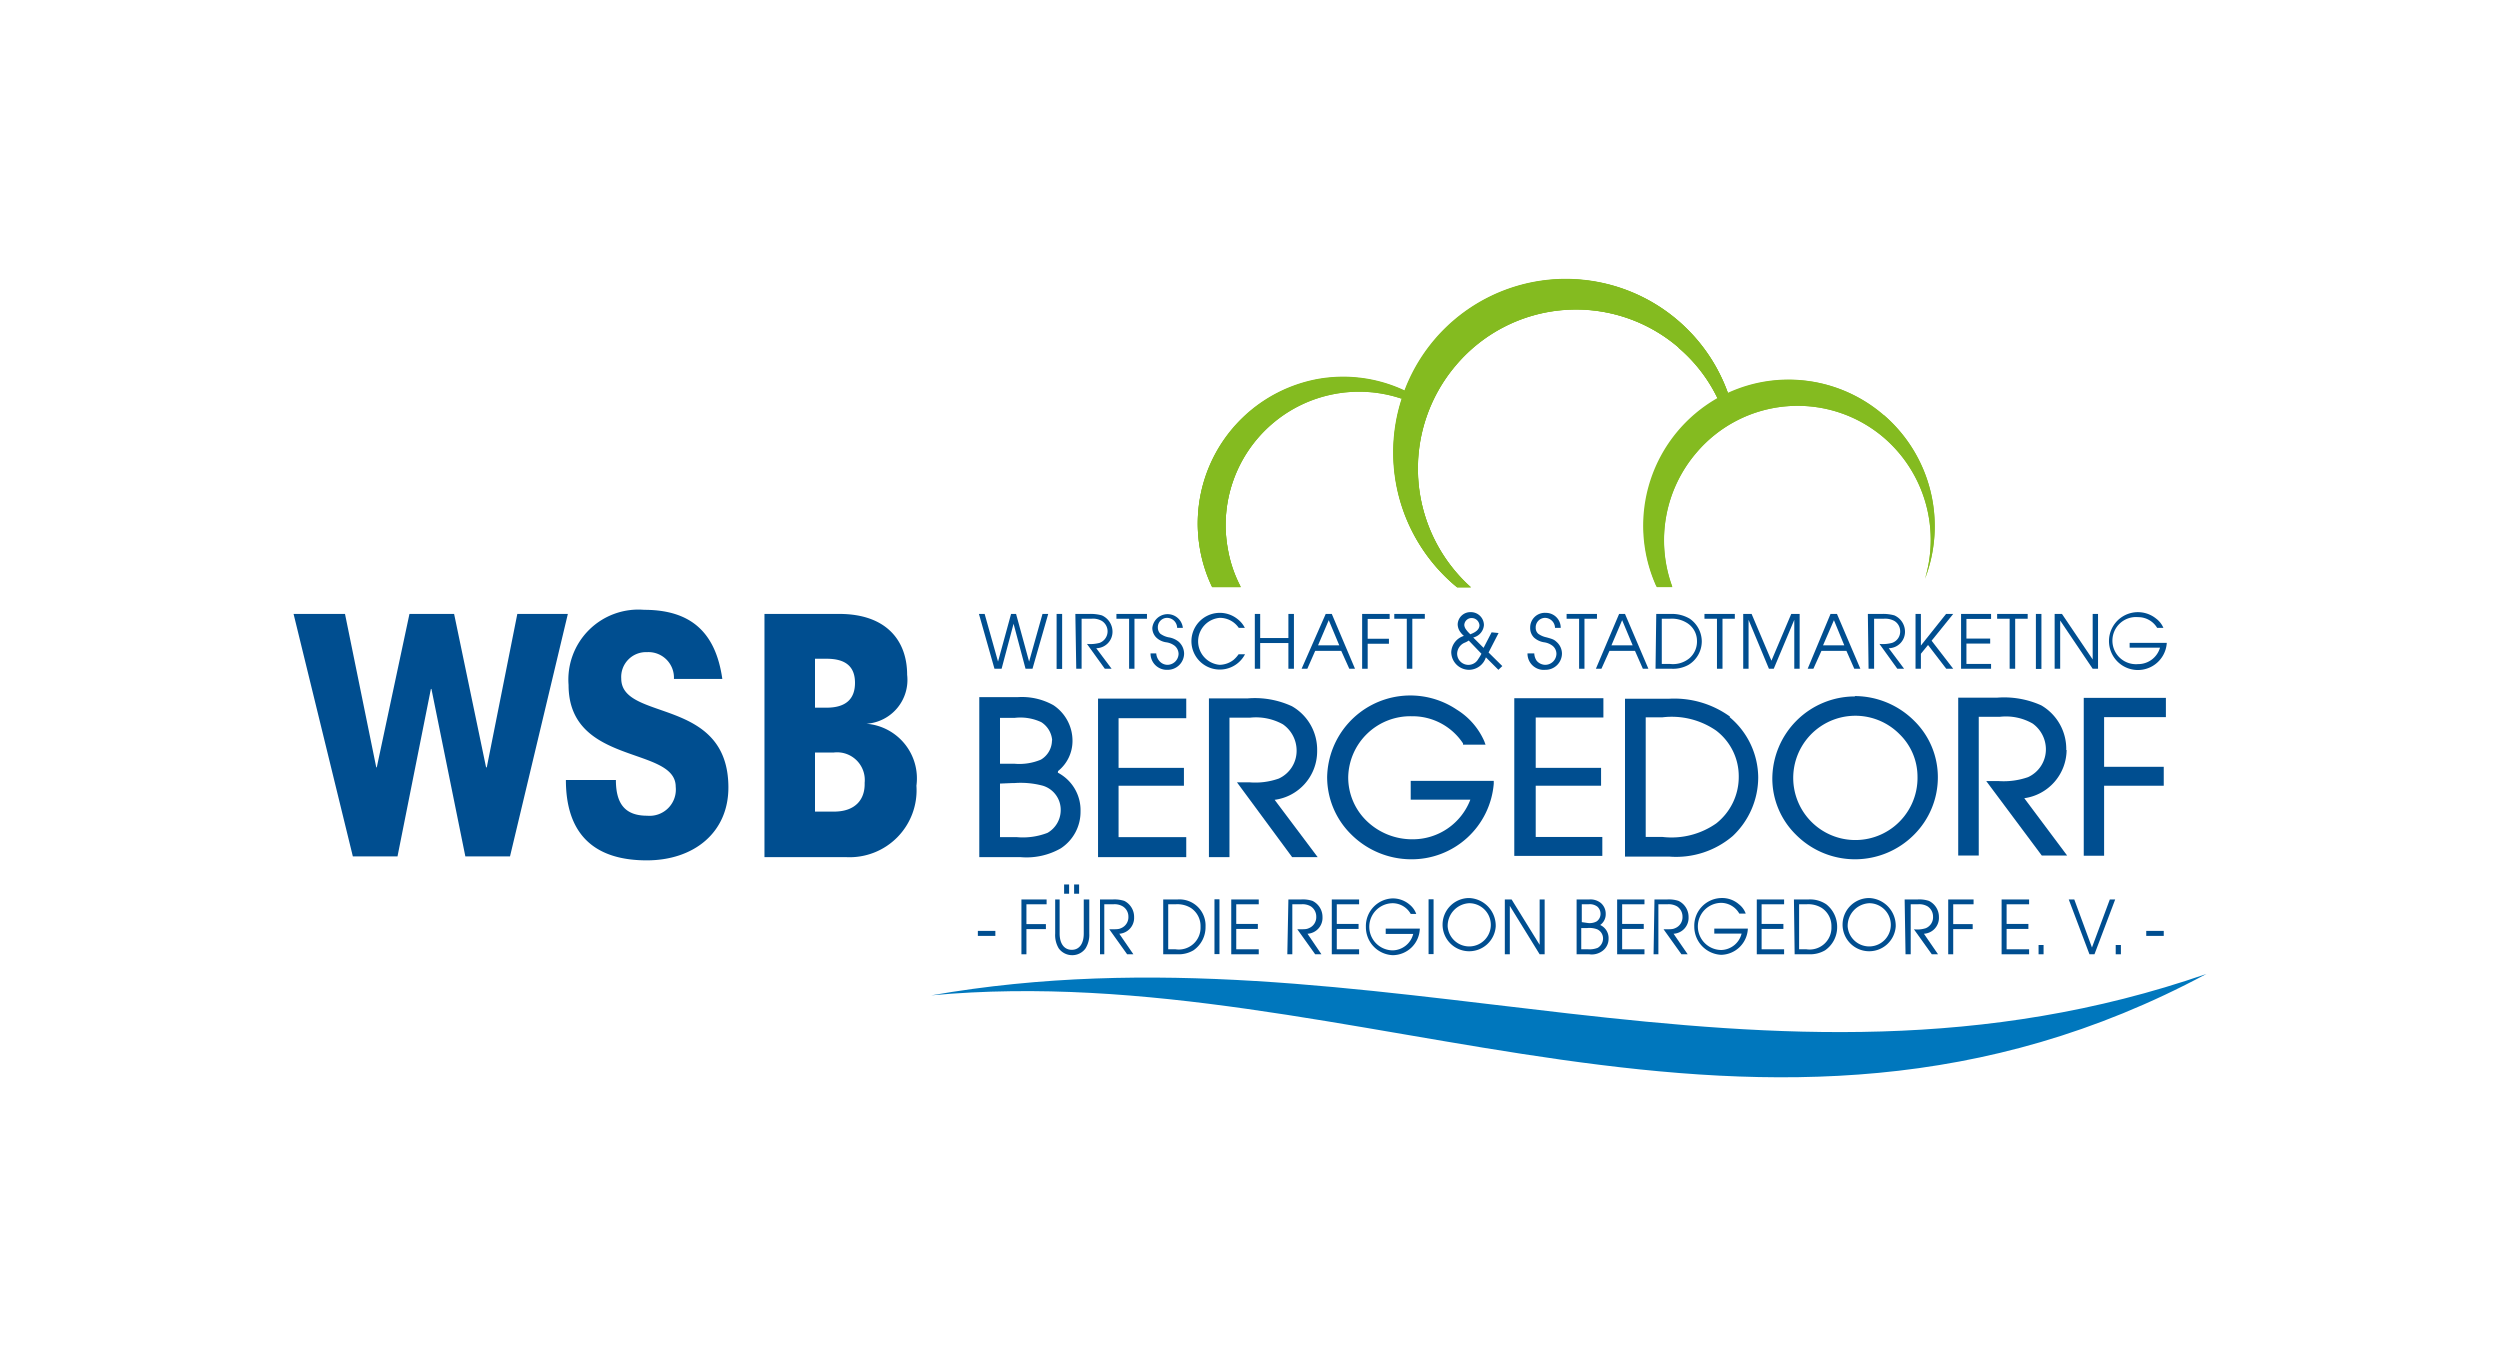 <svg id="Ebene_1" data-name="Ebene 1" xmlns="http://www.w3.org/2000/svg" xmlns:xlink="http://www.w3.org/1999/xlink" viewBox="0 0 140 75.95"><defs><style>.cls-1{fill:none;}.cls-2{clip-path:url(#clip-path);}.cls-3{fill:#84bb20;}.cls-4{fill:#004e90;}.cls-5{fill:#0077bd;}</style><clipPath id="clip-path"><rect class="cls-1" x="16.44" y="15.62" width="107.11" height="44.71"/></clipPath></defs><g class="cls-2"><path class="cls-3" d="M78.65,21.89a8.08,8.08,0,0,0-4.86-.64,8.22,8.22,0,0,0-6.59,9.51,8.1,8.1,0,0,0,.68,2.12h1.6a7.18,7.18,0,0,1-.72-2.12,7.47,7.47,0,0,1,9.74-8.43c0-.15.1-.29.15-.44"/></g><g class="cls-2"><path class="cls-3" d="M93.65,32.88A7.54,7.54,0,0,1,95,25.35a7.43,7.43,0,0,1,10.52-.82,7.55,7.55,0,0,1,2.28,7.88,8.23,8.23,0,0,0-2.31-9.17,8.11,8.11,0,0,0-11.48.9,8.25,8.25,0,0,0-1.22,8.74Z"/><path class="cls-3" d="M94,19.48a8.65,8.65,0,0,1,2.19,2.84,6.27,6.27,0,0,1,.58-.29,9.63,9.63,0,0,0-16.41-3,9.76,9.76,0,0,0,1.05,13.7l.19.16h.77a8.93,8.93,0,0,1-.84-12.43,8.81,8.81,0,0,1,12.47-1"/></g><g class="cls-2"><path class="cls-4" d="M56.73,43.85h.1A4.8,4.8,0,0,1,58.4,44a1.41,1.41,0,0,1,1,1.39,1.47,1.47,0,0,1-.74,1.25,3.81,3.81,0,0,1-1.72.24H56v-3Zm2.18-2.37a1.26,1.26,0,0,1-.62,1.06,3.12,3.12,0,0,1-1.47.23H56V40.2h.83a2.75,2.75,0,0,1,1.48.24,1.32,1.32,0,0,1,.61,1m.33,1.74a2.16,2.16,0,0,0,.81-1.69,2.39,2.39,0,0,0-1.07-2,3.61,3.61,0,0,0-2-.45H54.84V48h2.31a3.87,3.87,0,0,0,2.25-.49,2.44,2.44,0,0,0,1.11-2.07h0a2.37,2.37,0,0,0-1.27-2.17"/><path class="cls-4" d="M62.64,46.89V44H66.3V43H62.64c0-.26,0-2.52,0-2.78h3.79V39.12H61.49V48h4.94V46.88H62.64"/><path class="cls-4" d="M73.76,42.05h0a2.8,2.8,0,0,0-1.41-2.5,4.94,4.94,0,0,0-2.48-.44H67.7V48h1.15V40.19H70a3.11,3.11,0,0,1,1.84.37A1.79,1.79,0,0,1,72.61,42a1.71,1.71,0,0,1-1,1.6,3.93,3.93,0,0,1-1.64.21h-.7L72.36,48h1.43l-2.41-3.21a2.74,2.74,0,0,0,2.38-2.69"/><path class="cls-4" d="M79,44.78h3.34A3.45,3.45,0,0,1,79.1,47a3.66,3.66,0,0,1-2.6-1.06,3.39,3.39,0,0,1-1-2.42,3.48,3.48,0,0,1,3.55-3.41,3.39,3.39,0,0,1,2.88,1.52l0,.07h1.26l-.07-.19a3.94,3.94,0,0,0-1.54-1.77,4.66,4.66,0,0,0-7.26,3.77,4.5,4.5,0,0,0,1.33,3.2,4.77,4.77,0,0,0,3.36,1.41,4.61,4.61,0,0,0,4.64-4.23v-.16H79Z"/><path class="cls-4" d="M86,46.87V44h3.66V43H86V40.18h3.79V39.1H84.8v8.83h4.93V46.87H86"/><path class="cls-4" d="M92.16,46.87v-6.7h.94a4.37,4.37,0,0,1,3,.74,3.21,3.21,0,0,1,1.27,2.59,3.31,3.31,0,0,1-1.26,2.61,4.36,4.36,0,0,1-3,.76Zm4.72-6.74a5.32,5.32,0,0,0-3.43-1H91v8.84h2.49a4.88,4.88,0,0,0,3.54-1.15,4.52,4.52,0,0,0,1.43-3.29,4.44,4.44,0,0,0-1.6-3.37"/><path class="cls-4" d="M106.38,41.12a3.32,3.32,0,0,1,1,2.36,3.48,3.48,0,1,1-1-2.36M103.88,39a4.63,4.63,0,0,0-4.63,4.61,4.41,4.41,0,0,0,1.32,3.13,4.66,4.66,0,0,0,6.62,0,4.54,4.54,0,0,0,1.33-3.23,4.42,4.42,0,0,0-1.31-3.13,4.73,4.73,0,0,0-3.33-1.4"/><path class="cls-4" d="M115.71,42h0a2.82,2.82,0,0,0-1.4-2.5,5.06,5.06,0,0,0-2.48-.43h-2.17v8.84h1.15s0-7.48,0-7.77H112a3,3,0,0,1,1.83.38,1.78,1.78,0,0,1,.74,1.4,1.71,1.71,0,0,1-1,1.6,4.15,4.15,0,0,1-1.65.22h-.69l3.11,4.17h1.42l-2.4-3.21a2.75,2.75,0,0,0,2.37-2.7"/><path class="cls-4" d="M121.17,42.94h-3.34V40.16h3.46V39.08h-4.6v8.84h1.14V44h3.34Z"/></g><g class="cls-2"><path class="cls-3" d="M78.65,21.89a8.08,8.08,0,0,0-4.86-.64,8.22,8.22,0,0,0-6.59,9.51,8.1,8.1,0,0,0,.68,2.12h1.6a7.18,7.18,0,0,1-.72-2.12,7.47,7.47,0,0,1,9.74-8.43c0-.15.1-.29.15-.44"/><path class="cls-3" d="M94,19.48a8.65,8.65,0,0,1,2.19,2.84,6.27,6.27,0,0,1,.58-.29,9.63,9.63,0,0,0-16.41-3,9.76,9.76,0,0,0,1.05,13.7l.19.16h.77a8.93,8.93,0,0,1-.84-12.43,8.81,8.81,0,0,1,12.47-1"/><path class="cls-3" d="M105.46,23.24A8.1,8.1,0,0,0,96.76,22a9.65,9.65,0,0,0-18.11-.14,8.08,8.08,0,0,0-4.86-.64,8.21,8.21,0,0,0-6.59,9.51,8.49,8.49,0,0,0,.68,2.12h1.6a7.18,7.18,0,0,1-.72-2.12,7.47,7.47,0,0,1,9.74-8.43l0,0A9.75,9.75,0,0,0,81.4,32.72l.19.16h.77a8.93,8.93,0,0,1-.84-12.43,8.81,8.81,0,0,1,12.47-1,8.65,8.65,0,0,1,2.19,2.84,8.22,8.22,0,0,0-3.42,10.56h.89A7.54,7.54,0,0,1,95,25.35a7.43,7.43,0,0,1,10.52-.82,7.55,7.55,0,0,1,2.28,7.88,8.21,8.21,0,0,0-2.31-9.17"/><path class="cls-5" d="M123.56,54.54C98.63,63.18,77,51.4,52.15,55.74c23.92-2.22,46.36,12.23,71.41-1.2"/></g><g class="cls-2"><polygon class="cls-4" points="54.82 34.38 55.14 34.38 55.89 37.05 56.62 34.38 56.9 34.38 57.63 37.05 58.38 34.38 58.7 34.38 57.82 37.45 57.43 37.45 56.76 34.93 56.09 37.45 55.69 37.45 54.82 34.38"/><rect class="cls-4" x="59.17" y="34.38" width="0.31" height="3.08"/><path class="cls-4" d="M60.22,34.38H61a2.39,2.39,0,0,1,.7.08,1,1,0,0,1,.6.91.92.92,0,0,1-.91.93l.86,1.15h-.38l-1-1.39a2,2,0,0,0,.71-.06.69.69,0,0,0,.12-1.23,1,1,0,0,0-.59-.12h-.54v2.8h-.3Z"/><polygon class="cls-4" points="63.23 34.65 62.52 34.65 62.52 34.38 64.23 34.38 64.23 34.65 63.53 34.65 63.53 37.45 63.23 37.45 63.23 34.65"/><path class="cls-4" d="M64.75,36.59a.71.71,0,0,0,.17.42.6.6,0,0,0,.47.22.63.63,0,0,0,.61-.62.61.61,0,0,0-.21-.44,1,1,0,0,0-.47-.2,1,1,0,0,1-.57-.27.76.76,0,0,1-.22-.54.86.86,0,0,1,1.71,0h-.32a.57.57,0,0,0-.56-.56.52.52,0,0,0-.52.55.48.48,0,0,0,.14.34,1.18,1.18,0,0,0,.46.2,1.17,1.17,0,0,1,.57.25.91.91,0,0,1,.3.66.92.92,0,0,1-.93.91.91.91,0,0,1-.95-.92Z"/><path class="cls-4" d="M69.72,36.64a1.59,1.59,0,0,1-3-.71,1.59,1.59,0,0,1,2.61-1.24,1.4,1.4,0,0,1,.38.47h-.34a1.28,1.28,0,0,0-1.07-.56,1.32,1.32,0,0,0,0,2.63,1.31,1.31,0,0,0,.77-.27,1.56,1.56,0,0,0,.29-.32Z"/><polygon class="cls-4" points="70.27 34.38 70.57 34.38 70.57 35.73 72.15 35.73 72.15 34.38 72.46 34.38 72.46 37.45 72.15 37.45 72.15 36.01 70.57 36.01 70.57 37.45 70.27 37.45 70.27 34.38"/><path class="cls-4" d="M75,36.14l-.59-1.41-.6,1.41Zm-.76-1.76h.34l1.3,3.07h-.32l-.45-1H73.65l-.44,1h-.32Z"/><polygon class="cls-4" points="76.28 34.38 77.82 34.38 77.82 34.66 76.59 34.66 76.59 35.77 77.78 35.77 77.78 36.05 76.59 36.05 76.59 37.45 76.28 37.45 76.28 34.38"/><polygon class="cls-4" points="78.78 34.65 78.08 34.65 78.08 34.38 79.79 34.38 79.79 34.65 79.09 34.65 79.09 37.45 78.78 37.45 78.78 34.65"/><path class="cls-4" d="M82.33,35.52c.34-.12.52-.29.52-.51a.44.44,0,0,0-.43-.4A.41.41,0,0,0,82,35a.48.48,0,0,0,.09.24,1.39,1.39,0,0,0,.2.23h0v0Zm-.08.35A1.24,1.24,0,0,1,82,36a.69.69,0,0,0-.4.6.63.63,0,0,0,1.18.31,2.36,2.36,0,0,0,.18-.3Zm1.67-.42-.56,1.09.77.76-.22.21-.7-.7a1,1,0,0,1-.94.7,1,1,0,0,1-1-1,1,1,0,0,1,.71-.9,1,1,0,0,1-.19-.2.75.75,0,0,1-.16-.45.71.71,0,0,1,.74-.68.73.73,0,0,1,.73.72.77.77,0,0,1-.6.7l.58.58.45-.87Z"/><path class="cls-4" d="M85.92,36.59a.77.77,0,0,0,.14.42.64.64,0,0,0,.49.22.63.63,0,0,0,.61-.62.58.58,0,0,0-.21-.44,1,1,0,0,0-.47-.2,1.08,1.08,0,0,1-.58-.27.75.75,0,0,1-.21-.54.82.82,0,0,1,.87-.84.83.83,0,0,1,.84.84h-.32a.57.57,0,0,0-.56-.56.53.53,0,0,0-.52.55.44.44,0,0,0,.14.34,1.18,1.18,0,0,0,.46.2c.36.1.43.13.56.25a.88.88,0,0,1,.31.66.92.92,0,0,1-.93.91.91.91,0,0,1-1-.92Z"/><polygon class="cls-4" points="88.43 34.65 87.73 34.65 87.73 34.38 89.43 34.38 89.43 34.65 88.73 34.65 88.73 37.45 88.43 37.45 88.43 34.65"/><path class="cls-4" d="M91.43,36.14l-.59-1.41-.6,1.41Zm-.76-1.76H91l1.31,3.07H92l-.44-1H90.13l-.45,1h-.31Z"/><path class="cls-4" d="M93.51,37.18a1.45,1.45,0,0,0,1.1-.32,1.24,1.24,0,0,0,.42-1,1.18,1.18,0,0,0-.6-1,1.59,1.59,0,0,0-.92-.21h-.45v2.53Zm-.76-2.8h.88a1.93,1.93,0,0,1,1,.27,1.56,1.56,0,0,1,.67,1.26,1.54,1.54,0,0,1-.74,1.32,1.78,1.78,0,0,1-.95.22h-.9Z"/><polygon class="cls-4" points="96.15 34.65 95.45 34.65 95.45 34.38 97.15 34.38 97.15 34.65 96.46 34.65 96.46 37.45 96.15 37.45 96.15 34.65"/><polygon class="cls-4" points="97.62 34.38 98.09 34.38 99.2 37 100.31 34.38 100.78 34.38 100.78 37.45 100.48 37.45 100.48 34.71 99.33 37.45 99.06 37.45 97.92 34.71 97.92 37.45 97.62 37.45 97.62 34.38"/><path class="cls-4" d="M103.28,36.14l-.58-1.41-.61,1.41Zm-.77-1.76h.36l1.31,3.07h-.34l-.44-1H102l-.45,1h-.32Z"/><path class="cls-4" d="M104.6,34.38h.78a2.39,2.39,0,0,1,.7.08,1,1,0,0,1,.6.91.92.92,0,0,1-.91.93l.86,1.15h-.38l-1-1.39a2,2,0,0,0,.71-.06.67.67,0,0,0,.45-.65.68.68,0,0,0-.33-.58,1.08,1.08,0,0,0-.6-.12h-.53v2.8h-.31Z"/><polygon class="cls-4" points="107.27 34.38 107.57 34.38 107.57 36.15 108.98 34.38 109.38 34.38 108.17 35.88 109.38 37.45 108.99 37.45 107.97 36.12 107.57 36.61 107.57 37.45 107.27 37.45 107.27 34.38"/><polygon class="cls-4" points="109.82 34.38 111.5 34.38 111.5 34.66 110.12 34.66 110.12 35.76 111.45 35.76 111.45 36.04 110.12 36.04 110.12 37.18 111.5 37.18 111.5 37.45 109.82 37.45 109.82 34.38"/><polygon class="cls-4" points="112.54 34.65 111.84 34.65 111.84 34.38 113.55 34.38 113.55 34.65 112.85 34.65 112.85 37.45 112.54 37.45 112.54 34.65"/><rect class="cls-4" x="114.01" y="34.38" width="0.31" height="3.08"/><polygon class="cls-4" points="115.06 34.38 115.47 34.38 117.19 36.93 117.19 34.38 117.49 34.38 117.49 37.45 117.19 37.45 115.37 34.75 115.37 37.45 115.06 37.45 115.06 34.38"/><path class="cls-4" d="M121.34,36a1.62,1.62,0,1,1-.6-1.36,1.27,1.27,0,0,1,.41.52h-.35a1.24,1.24,0,0,0-1.07-.6,1.32,1.32,0,1,0,0,2.63,1.27,1.27,0,0,0,1.23-.92h-1.7V36Z"/><rect class="cls-4" x="54.76" y="52.13" width="0.98" height="0.28"/><polygon class="cls-4" points="57.2 50.37 58.61 50.37 58.61 50.64 57.48 50.64 57.48 51.75 58.57 51.75 58.57 52.03 57.48 52.03 57.48 53.44 57.2 53.44 57.2 50.37"/><path class="cls-4" d="M60.43,50.05h-.28v-.52h.28Zm-.56,0h-.28v-.52h.28Zm-.53.32v1.91c0,.57.26.91.68.91s.67-.34.67-.91V50.37H61v1.91a1.44,1.44,0,0,1-.21.83.91.91,0,0,1-.74.38.93.93,0,0,1-.76-.38,1.44,1.44,0,0,1-.2-.83V50.37Z"/><path class="cls-4" d="M61.6,50.37h.72a1.78,1.78,0,0,1,.64.08,1,1,0,0,1,.55.91.89.89,0,0,1-.83.93l.79,1.15h-.35l-1-1.4c.43,0,.52,0,.65-.06a.66.66,0,0,0,.42-.65.67.67,0,0,0-.31-.57.9.9,0,0,0-.54-.12h-.5v2.8H61.6Z"/><path class="cls-4" d="M65.83,53.16a1.22,1.22,0,0,0,1.4-1.26,1.21,1.21,0,0,0-.55-1.06,1.44,1.44,0,0,0-.85-.2h-.41v2.52Zm-.69-2.79h.8a1.46,1.46,0,0,1,1.57,1.53,1.57,1.57,0,0,1-.68,1.32,1.62,1.62,0,0,1-.87.22h-.82Z"/><rect class="cls-4" x="68.01" y="50.36" width="0.28" height="3.07"/><polygon class="cls-4" points="68.95 50.37 70.49 50.37 70.49 50.64 69.23 50.64 69.23 51.74 70.44 51.74 70.44 52.02 69.23 52.02 69.23 53.16 70.49 53.16 70.49 53.44 68.95 53.44 68.95 50.37"/><path class="cls-4" d="M72.15,50.37h.71a1.71,1.71,0,0,1,.64.08,1,1,0,0,1,.56.91.89.89,0,0,1-.84.93L74,53.44h-.35l-1-1.4c.42,0,.51,0,.64-.06a.66.66,0,0,0,.42-.65.68.68,0,0,0-.3-.57.9.9,0,0,0-.54-.12h-.5v2.8h-.28Z"/><polygon class="cls-4" points="74.58 50.37 76.11 50.37 76.11 50.64 74.86 50.64 74.86 51.74 76.08 51.74 76.08 52.02 74.86 52.02 74.86 53.16 76.11 53.16 76.11 53.44 74.58 53.44 74.58 50.37"/><path class="cls-4" d="M79.51,52A1.53,1.53,0,0,1,78,53.49a1.57,1.57,0,0,1-1.51-1.58,1.55,1.55,0,0,1,1.5-1.6,1.45,1.45,0,0,1,.95.35,1.2,1.2,0,0,1,.37.52H79a1.17,1.17,0,0,0-1-.6,1.32,1.32,0,0,0,0,2.64,1.21,1.21,0,0,0,1.14-.92H77.6V52Z"/><rect class="cls-4" x="80" y="50.36" width="0.28" height="3.07"/><path class="cls-4" d="M81.07,51.89a1.21,1.21,0,1,0,1.2-1.31,1.27,1.27,0,0,0-1.2,1.31m2.69,0a1.49,1.49,0,1,1-1.49-1.6,1.55,1.55,0,0,1,1.49,1.6"/><polygon class="cls-4" points="84.27 50.37 84.65 50.37 86.22 52.91 86.22 50.37 86.5 50.37 86.5 53.44 86.22 53.44 84.55 50.73 84.55 53.44 84.27 53.44 84.27 50.37"/><path class="cls-4" d="M88.93,53.16a1.25,1.25,0,0,0,.54-.08.61.61,0,0,0,.3-.51.56.56,0,0,0-.33-.53,1.25,1.25,0,0,0-.55-.07h-.34v1.19Zm0-1.47a.83.83,0,0,0,.48-.09.51.51,0,0,0,.22-.42.54.54,0,0,0-.18-.41.7.7,0,0,0-.5-.13h-.37v1Zm-.64-1.32H89a.92.92,0,0,1,.65.2.79.79,0,0,1,.27.61.73.73,0,0,1-.31.62.8.8,0,0,1,.47.77.83.83,0,0,1-.34.68,1,1,0,0,1-.74.19h-.71Z"/><polygon class="cls-4" points="90.56 50.37 92.09 50.37 92.09 50.64 90.84 50.64 90.84 51.74 92.05 51.74 92.05 52.02 90.84 52.02 90.84 53.16 92.09 53.16 92.09 53.44 90.56 53.44 90.56 50.37"/><path class="cls-4" d="M92.65,50.37h.71a1.74,1.74,0,0,1,.64.08,1,1,0,0,1,.56.91.89.89,0,0,1-.84.93l.79,1.15h-.35l-1-1.4c.42,0,.51,0,.64-.06a.66.66,0,0,0,.42-.65.68.68,0,0,0-.3-.57.94.94,0,0,0-.55-.12h-.5v2.8h-.27Z"/><path class="cls-4" d="M97.88,52a1.53,1.53,0,0,1-1.49,1.47,1.58,1.58,0,0,1-1.51-1.58,1.55,1.55,0,0,1,1.5-1.6,1.43,1.43,0,0,1,1,.35,1.15,1.15,0,0,1,.38.52H97.4a1.18,1.18,0,0,0-1-.6,1.32,1.32,0,0,0,0,2.64,1.21,1.21,0,0,0,1.13-.92H96V52Z"/><polygon class="cls-4" points="98.38 50.37 99.91 50.37 99.91 50.64 98.65 50.64 98.65 51.74 99.87 51.74 99.87 52.02 98.65 52.02 98.65 53.16 99.91 53.16 99.91 53.44 98.38 53.44 98.38 50.37"/><path class="cls-4" d="M101.16,53.16a1.22,1.22,0,0,0,1.4-1.26,1.21,1.21,0,0,0-.55-1.06,1.44,1.44,0,0,0-.85-.2h-.41v2.52Zm-.7-2.79h.81a1.62,1.62,0,0,1,1,.27,1.6,1.6,0,0,1,.61,1.26,1.57,1.57,0,0,1-.68,1.32,1.66,1.66,0,0,1-.88.22h-.82Z"/><path class="cls-4" d="M103.47,51.89a1.21,1.21,0,1,0,1.21-1.31,1.27,1.27,0,0,0-1.21,1.31m2.69,0a1.49,1.49,0,1,1-1.48-1.6,1.55,1.55,0,0,1,1.48,1.6"/><path class="cls-4" d="M106.66,50.37h.72a1.71,1.71,0,0,1,.64.08,1,1,0,0,1,.56.91.89.89,0,0,1-.84.93l.79,1.15h-.35l-1-1.4a1.55,1.55,0,0,0,.66-.06.66.66,0,0,0,.41-.65.68.68,0,0,0-.3-.57.92.92,0,0,0-.55-.12H107v2.8h-.29Z"/><polygon class="cls-4" points="109.1 50.37 110.52 50.37 110.52 50.64 109.38 50.64 109.38 51.75 110.47 51.75 110.47 52.03 109.38 52.03 109.38 53.44 109.1 53.44 109.1 50.37"/><polygon class="cls-4" points="112.09 50.37 113.63 50.37 113.63 50.64 112.37 50.64 112.37 51.74 113.59 51.74 113.59 52.02 112.37 52.02 112.37 53.16 113.63 53.16 113.63 53.44 112.09 53.44 112.09 50.37"/><rect class="cls-4" x="114.16" y="52.92" width="0.28" height="0.52"/><polygon class="cls-4" points="115.85 50.37 116.16 50.37 117.15 53.06 118.15 50.37 118.45 50.37 117.29 53.44 117.01 53.44 115.85 50.37"/><rect class="cls-4" x="118.48" y="52.92" width="0.29" height="0.52"/><rect class="cls-4" x="120.19" y="52.13" width="0.98" height="0.28"/><polygon class="cls-4" points="28.97 34.38 27.26 42.97 27.22 42.97 25.43 34.38 22.93 34.38 21.1 42.97 21.07 42.97 19.32 34.38 16.44 34.38 19.76 47.96 22.26 47.96 24.13 38.58 24.16 38.58 26.06 47.96 28.56 47.96 31.8 34.38 28.97 34.38"/><path class="cls-4" d="M34.49,43.68c0,1.34.52,2,1.75,2a1.47,1.47,0,0,0,1.6-1.62c0-2.29-6-1.17-6-5.7a3.92,3.92,0,0,1,4.23-4.21c2.56,0,4,1.2,4.38,3.87H37.74a1.43,1.43,0,0,0-1.51-1.5A1.39,1.39,0,0,0,34.79,38c0,2.42,6,1,6,6.1,0,2.53-1.94,4.08-4.57,4.08-3.15,0-4.53-1.67-4.53-4.5Z"/><path class="cls-4" d="M45.64,45.45H46.7c1.2,0,1.75-.68,1.72-1.61a1.55,1.55,0,0,0-1.72-1.7H45.64Zm0-5.82h.65c1.07,0,1.59-.48,1.59-1.39s-.52-1.35-1.59-1.35h-.65Zm-2.83-5.25H47c2.6,0,3.8,1.46,3.8,3.41a2.46,2.46,0,0,1-2.28,2.74v0A3.07,3.07,0,0,1,51.32,44a3.75,3.75,0,0,1-3.93,4H42.81Z"/></g></svg>